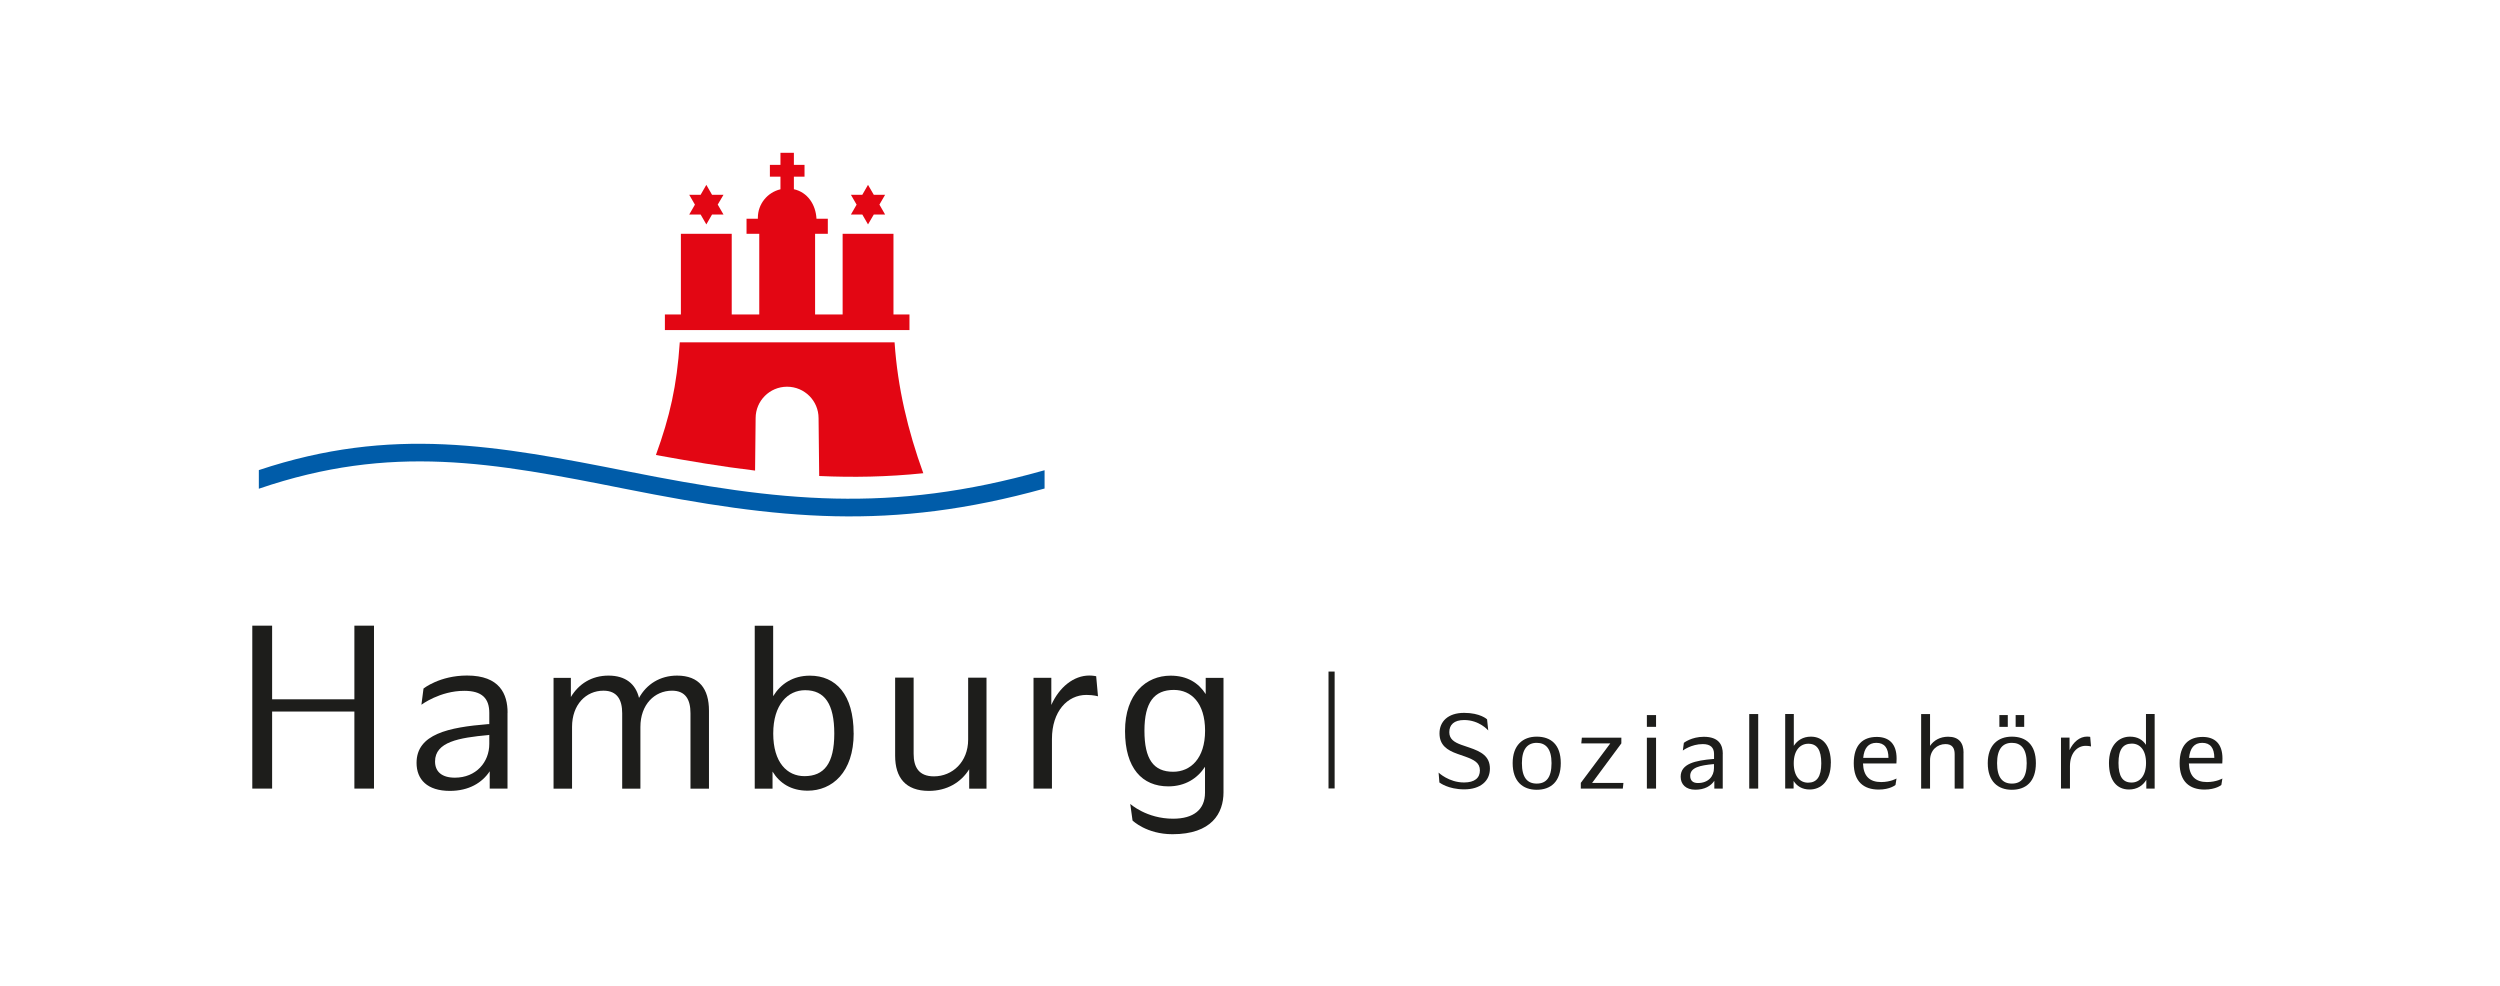 <?xml version="1.0" encoding="UTF-8"?>
<svg id="Ebene_3" data-name="Ebene 3" xmlns="http://www.w3.org/2000/svg" version="1.1" viewBox="0 0 359.5 141.73">
  <defs>
    <style>
      .cls-1 {
        fill: #005ca9;
      }

      .cls-1, .cls-2, .cls-3 {
        stroke-width: 0px;
      }

      .cls-2 {
        fill: #e30613;
      }

      .cls-3 {
        fill: #1d1d1b;
      }
    </style>
  </defs>
  <g>
    <g>
      <path class="cls-3" d="M53.78,89.97v23.43h-2.82v-11.08h-11.83v11.08h-2.85v-23.43h2.85v10.59h11.83v-10.59h2.82Z"/>
      <path class="cls-3" d="M72.98,102.49v10.91h-2.56v-2.49c-1.08,1.64-2.98,2.82-5.73,2.82-3.25,0-4.79-1.64-4.79-4.03,0-4.16,4.65-5.11,10.26-5.57h.2v-1.61c0-2.1-1.05-3.18-3.6-3.18-3.51,0-6.16,2-6.16,2l.3-2.33s2.32-1.87,6.26-1.87c4.72,0,5.83,2.69,5.83,5.34ZM70.36,106.98v-1.31l-.13.03c-4.23.39-7.67.98-7.67,3.8,0,1.44.95,2.33,2.85,2.33,3.05,0,4.95-2.23,4.95-4.85Z"/>
      <path class="cls-3" d="M101.95,102.2v11.21h-2.66v-10.85c0-1.93-.69-3.24-2.65-3.24-2.52,0-4.55,2-4.55,5.21v8.88h-2.62v-10.85c0-1.93-.72-3.24-2.69-3.24-2.52,0-4.52,2-4.52,5.21v8.88h-2.66v-15.93h2.49v2.75c1.12-1.87,2.98-3.08,5.41-3.08s3.9,1.18,4.39,3.21c1.08-1.97,3.02-3.21,5.47-3.21,3.18,0,4.59,1.9,4.59,5.05Z"/>
      <path class="cls-3" d="M122.76,105.44c0,5.64-3.11,8.26-6.62,8.26-2.39,0-4.03-1.08-5.05-2.75v2.46h-2.56v-23.43h2.65v10.13c1.08-1.77,2.85-2.95,5.28-2.95,3.74,0,6.29,2.72,6.29,8.29ZM119.97,105.48c0-4.23-1.37-6.23-4.19-6.23-2.49,0-4.59,2.06-4.59,6.23s2,6.13,4.49,6.13c2.82,0,4.29-1.8,4.29-6.13Z"/>
      <path class="cls-3" d="M141.86,97.45v15.96h-2.49v-2.79c-1.18,1.9-3.21,3.11-5.8,3.11-3.34,0-4.85-1.9-4.85-5.05v-11.24h2.66v10.95c0,1.93.75,3.25,2.92,3.25,2.65,0,4.92-2.07,4.92-5.28v-8.91h2.65Z"/>
      <path class="cls-3" d="M157.89,100.13s-.62-.2-1.67-.2c-2.72,0-4.95,2.36-4.95,6.33v7.14h-2.65v-15.93h2.56v3.9c1.15-2.56,3.21-4.23,5.47-4.23.52,0,.98.1.98.1l.26,2.88Z"/>
      <path class="cls-3" d="M175.94,97.48v16.45c0,3.01-1.7,6.03-7.34,6.03-3.74,0-5.74-1.97-5.74-1.97l-.33-2.39s2.33,2.13,6.16,2.13c2.95,0,4.59-1.31,4.59-3.74v-3.73c-1.08,1.67-2.85,2.82-5.28,2.82-3.74,0-6.22-2.59-6.22-7.96s3.05-7.96,6.55-7.96c2.4,0,4.03,1.05,5.05,2.65v-2.33h2.56ZM173.29,105.08c0-4-2-5.87-4.49-5.87-2.82,0-4.23,1.77-4.23,5.87s1.31,5.9,4.13,5.9c2.49,0,4.59-1.9,4.59-5.9Z"/>
    </g>
    <g>
      <path class="cls-1" d="M149.95,67.69l.26-.07v2.63c-22.15,6.15-38.14,4.46-60.25.06-19.1-3.8-33.62-6.57-52.74-.03v-2.68c19.16-6.38,34.12-3.57,53.23.22,21.6,4.29,37.48,6.08,59.5-.13h0Z"/>
      <path class="cls-2" d="M117.8,68.45l-.09-8.32c0-2.5-2.03-4.52-4.53-4.52s-4.52,2.03-4.52,4.52l-.08,7.54c-4.87-.58-9.6-1.39-14.26-2.24,2-5.52,3.01-9.93,3.43-16.2h30.89c.44,6.53,1.91,12.69,4.13,18.82-5.19.54-10.16.62-14.96.4h0Z"/>
      <polygon class="cls-2" points="104.04 30.85 102.39 30.85 101.57 32.27 100.75 30.85 99.11 30.85 99.93 29.43 99.11 28.01 100.75 28.01 101.57 26.58 102.39 28.01 104.04 28.01 103.21 29.42 104.04 30.85 104.04 30.85"/>
      <polygon class="cls-2" points="127.28 30.85 125.65 30.85 124.82 32.27 124 30.85 122.36 30.85 123.18 29.43 122.36 28.01 124 28.01 124.82 26.58 125.65 28.01 127.28 28.01 126.46 29.42 127.28 30.85 127.28 30.85"/>
      <path class="cls-2" d="M108.98,31.45v-.14c0-1.99,1.39-3.65,3.25-4.09v-1.82h-1.52v-1.69h1.52s0-1.74,0-1.74h1.93v1.74h1.53s0,1.69,0,1.69h-1.53v1.81c1.98.44,3.14,2.21,3.25,4.24h1.63v2.17h-1.83v11.6h3.96v-11.6h7.31v11.6h2.3v2.24h-35.17v-2.24h2.3v-11.6h7.31v11.6h3.96v-11.6h-1.83v-2.17h1.63Z"/>
    </g>
  </g>
  <g>
    <path class="cls-3" d="M206.99,112.56l-.12-1.46s1.47,1.42,3.66,1.42c1.54,0,2.28-.66,2.28-1.74s-.81-1.51-2.1-1.98l-1.12-.39c-1.54-.54-2.59-1.29-2.59-2.96s1.2-2.94,3.54-2.94,3.3.93,3.3.93l.17,1.6s-1.26-1.5-3.46-1.5c-1.47,0-2.14.69-2.14,1.75,0,.98.69,1.44,1.74,1.82l1.14.39c1.71.58,2.96,1.25,2.96,3.03s-1.37,2.98-3.69,2.98-3.54-.97-3.54-.97Z"/>
    <path class="cls-3" d="M217.52,109.74c0-2.56,1.44-3.81,3.46-3.81s3.46,1.12,3.46,3.81-1.46,3.83-3.46,3.83-3.46-1.2-3.46-3.83ZM223.11,109.74c0-2.07-.83-2.92-2.13-2.92s-2.13.87-2.13,2.92.76,2.94,2.13,2.94,2.13-.87,2.13-2.94Z"/>
    <path class="cls-3" d="M227.31,112.59l4.25-5.69h-4.17l.08-.82h5.68v.82l-4.21,5.69h4.51l-.09.81h-6.04v-.81Z"/>
    <path class="cls-3" d="M236.82,102.83h1.32v1.69h-1.32v-1.69ZM236.82,106.08h1.32v7.32h-1.32v-7.32Z"/>
    <path class="cls-3" d="M247.73,108.39v5.01h-1.21v-1.12c-.51.75-1.39,1.28-2.74,1.28s-2.1-.77-2.1-1.86c0-1.89,2.1-2.34,4.71-2.56h.09v-.72c0-.9-.5-1.42-1.61-1.42-1.68,0-2.88.93-2.88.93l.15-1.11s1.09-.87,2.87-.87c2.19,0,2.73,1.2,2.73,2.46ZM246.47,110.45v-.57h-.08c-1.92.18-3.34.48-3.34,1.68,0,.69.39,1.04,1.11,1.04,1.49,0,2.31-.96,2.31-2.15Z"/>
    <path class="cls-3" d="M251.54,102.68h1.29v10.72h-1.29v-10.72Z"/>
    <path class="cls-3" d="M263.27,109.74c0,2.58-1.41,3.79-3.03,3.79-1.11,0-1.86-.5-2.32-1.23v1.09h-1.21v-10.72h1.24v4.58c.51-.78,1.32-1.32,2.45-1.32,1.71,0,2.88,1.25,2.88,3.81ZM261.9,109.76c0-1.91-.6-2.81-1.86-2.81-1.16,0-2.1.92-2.1,2.81s.9,2.79,2.05,2.79c1.26,0,1.91-.84,1.91-2.79Z"/>
    <path class="cls-3" d="M270.51,112.46c1.33,0,2.21-.51,2.21-.51l-.15.93s-.78.66-2.42.66c-2.14,0-3.58-1.14-3.58-3.78s1.3-3.79,3.31-3.79c1.76,0,2.85.99,2.85,3.1,0,.38-.03.72-.03.72h-4.8c.06,1.83.96,2.67,2.61,2.67ZM267.93,108.98h3.63c0-1.42-.58-2.16-1.74-2.16s-1.76.78-1.89,2.16Z"/>
    <path class="cls-3" d="M282.35,108.24v5.16h-1.27v-4.96c0-.85-.34-1.44-1.32-1.44-1.19,0-2.22.88-2.22,2.32v4.08h-1.28v-10.72h1.28v4.58c.54-.81,1.46-1.32,2.6-1.32,1.53,0,2.22.87,2.22,2.31Z"/>
    <path class="cls-3" d="M285.84,109.74c0-2.56,1.44-3.81,3.46-3.81s3.46,1.12,3.46,3.81-1.46,3.83-3.46,3.83-3.46-1.2-3.46-3.83ZM291.44,109.74c0-2.07-.82-2.92-2.13-2.92s-2.13.87-2.13,2.92.77,2.94,2.13,2.94,2.13-.87,2.13-2.94ZM287.51,102.83h1.21v1.69h-1.21v-1.69ZM289.85,102.83h1.23v1.69h-1.23v-1.69Z"/>
    <path class="cls-3" d="M300.68,107.34s-.29-.09-.76-.09c-1.25,0-2.26,1.09-2.26,2.89v3.25h-1.29v-7.32h1.23v1.8c.53-1.17,1.47-1.95,2.52-1.95.24,0,.45.04.45.04l.12,1.37Z"/>
    <path class="cls-3" d="M309.84,102.68v10.72h-1.2v-1.26c-.49.83-1.33,1.39-2.49,1.39-1.71,0-2.88-1.25-2.88-3.81s1.42-3.79,3.03-3.79c1.08,0,1.83.46,2.29,1.18v-4.44h1.25ZM308.6,109.71c0-1.89-.9-2.78-2.04-2.78-1.26,0-1.92.83-1.92,2.78s.61,2.82,1.88,2.82c1.15,0,2.08-.93,2.08-2.82Z"/>
    <path class="cls-3" d="M317.37,112.46c1.33,0,2.21-.51,2.21-.51l-.15.93s-.78.66-2.42.66c-2.14,0-3.58-1.14-3.58-3.78s1.3-3.79,3.31-3.79c1.76,0,2.85.99,2.85,3.1,0,.38-.03.72-.03.72h-4.8c.06,1.83.96,2.67,2.61,2.67ZM314.79,108.98h3.63c0-1.42-.58-2.16-1.74-2.16s-1.76.78-1.89,2.16Z"/>
  </g>
  <rect class="cls-3" x="191.04" y="96.57" width=".88" height="16.81"/>
</svg>